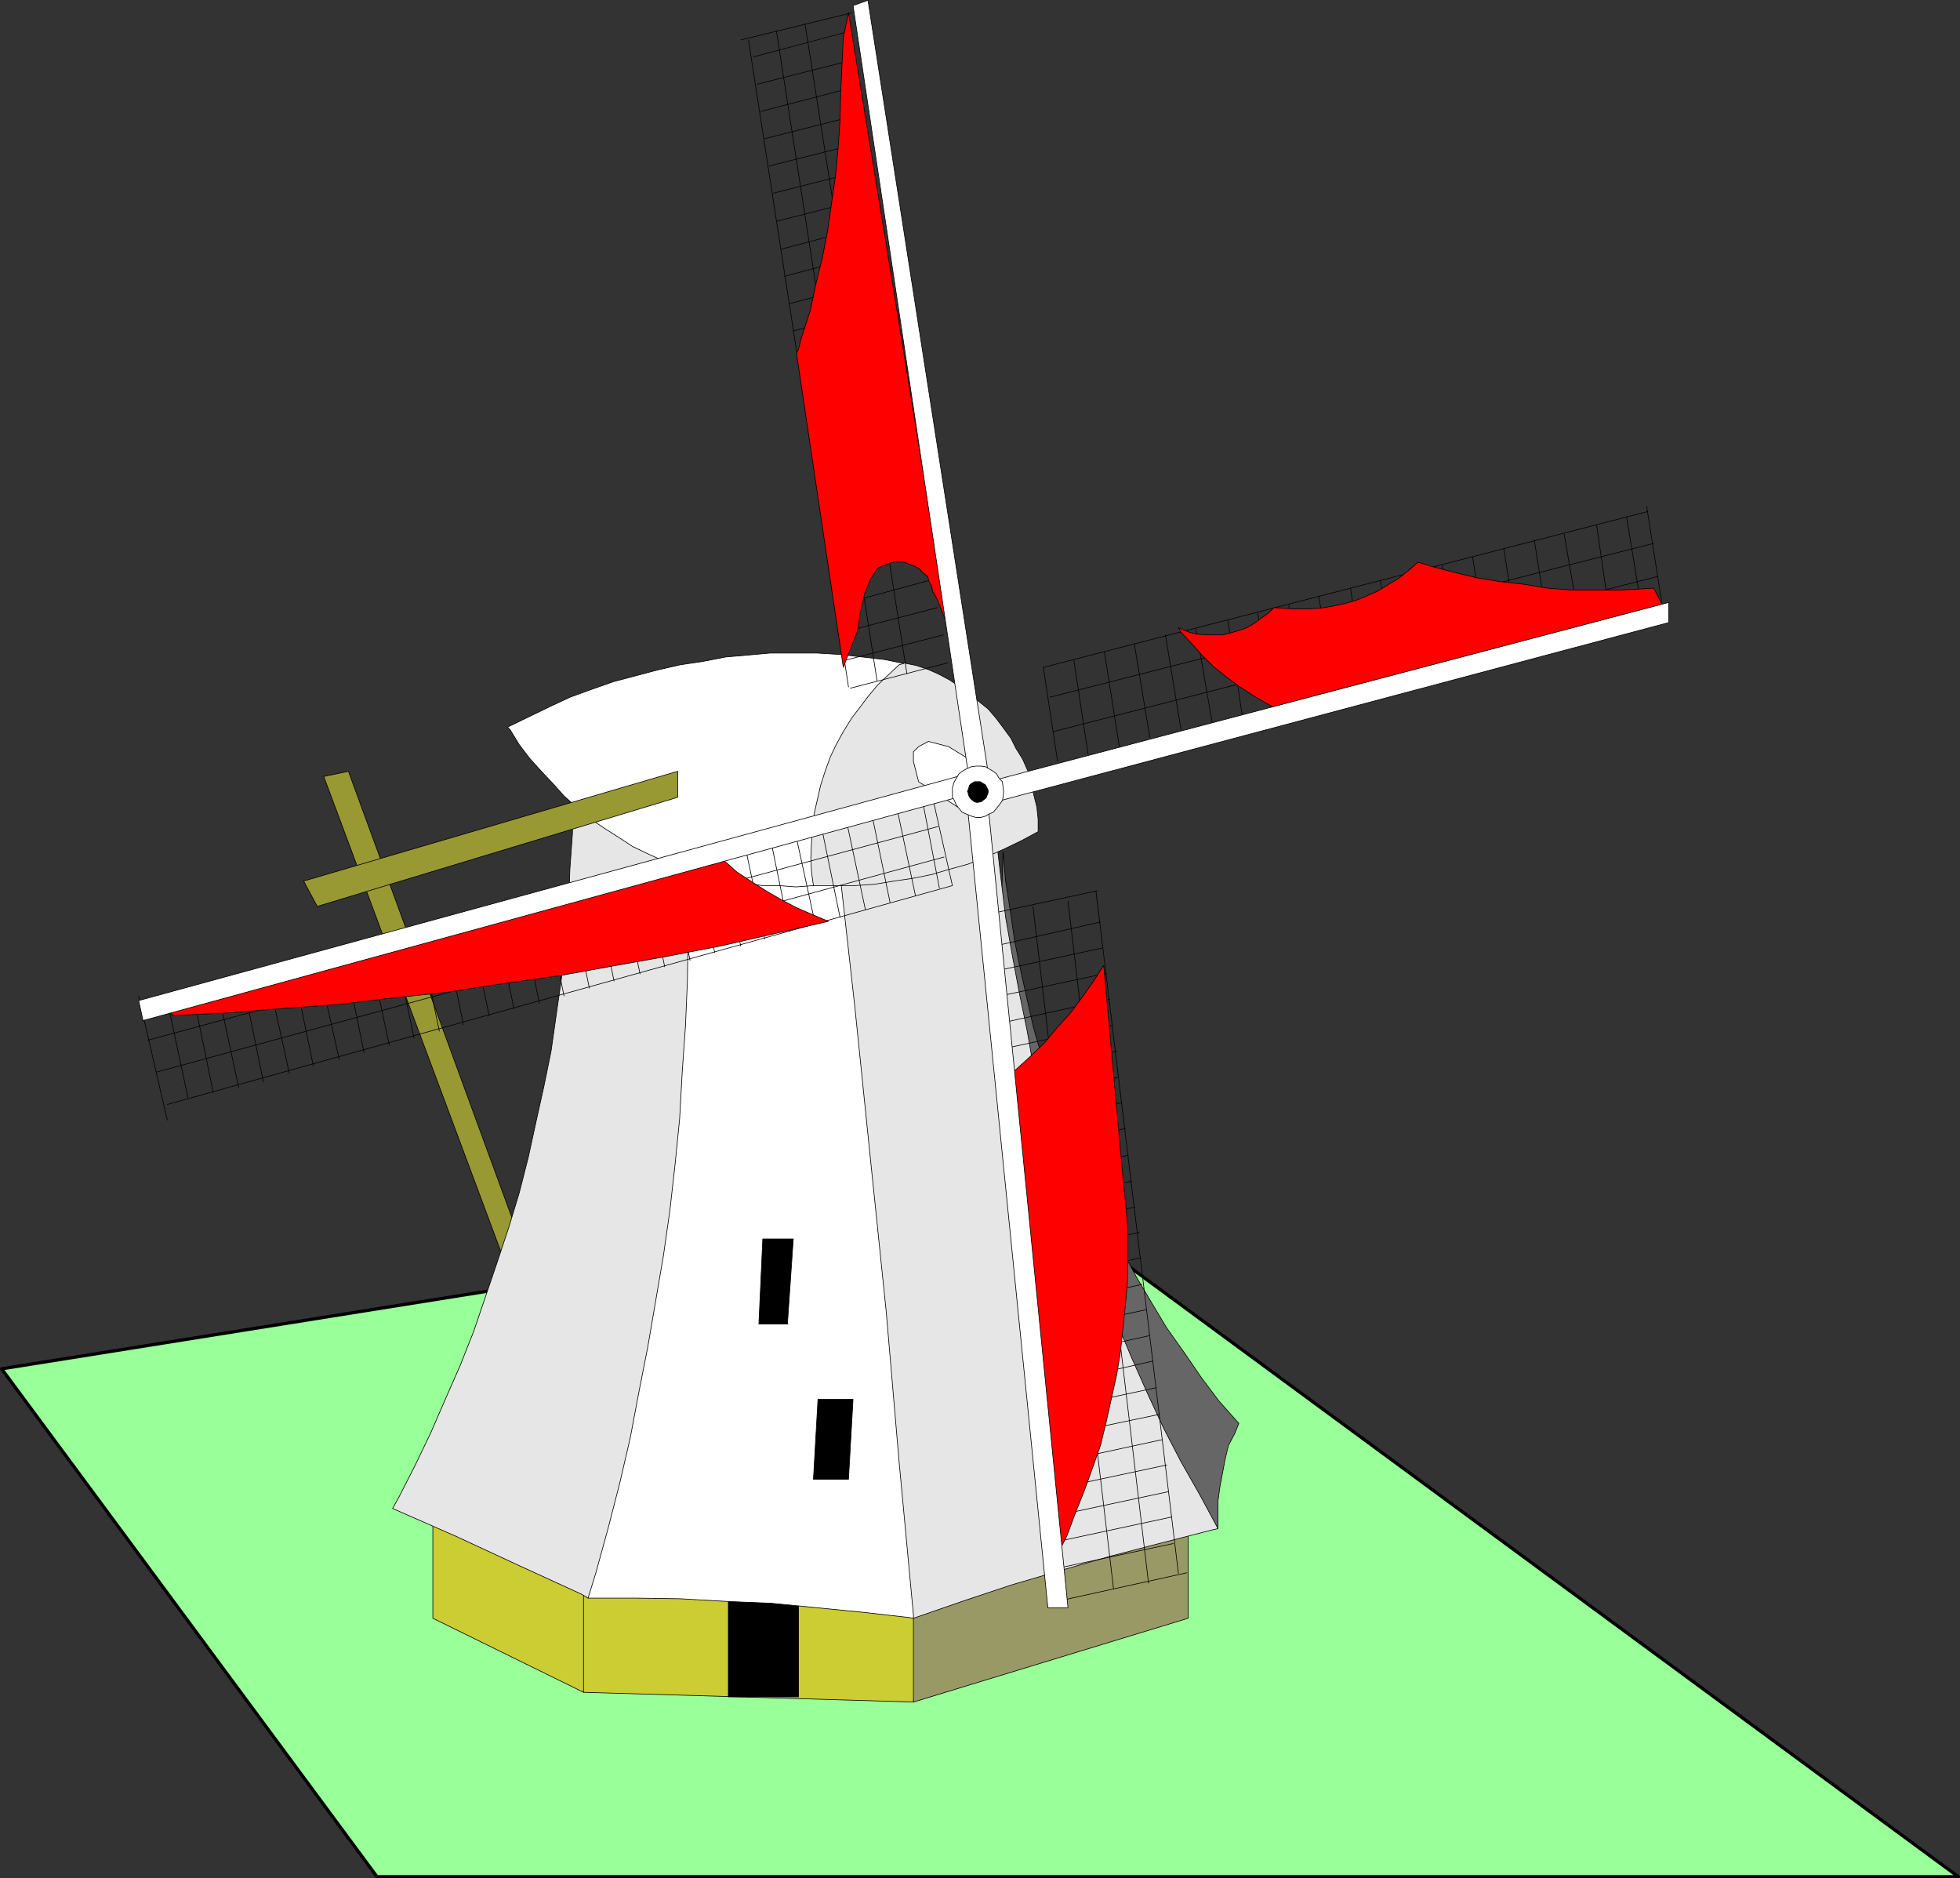 <?xml version="1.0" encoding="UTF-8" standalone="no"?>
<svg
   version="1.0"
   width="129.039mm"
   height="123.644mm"
   id="svg162"
   sodipodi:docname="Windmill 05.wmf"
   xmlns:inkscape="http://www.inkscape.org/namespaces/inkscape"
   xmlns:sodipodi="http://sodipodi.sourceforge.net/DTD/sodipodi-0.dtd"
   xmlns="http://www.w3.org/2000/svg"
   xmlns:svg="http://www.w3.org/2000/svg">
  <rect width="100%" height="100%" fill="#333333" stroke="none"/>
  <sodipodi:namedview
     id="namedview162"
     pagecolor="#ffffff"
     bordercolor="#000000"
     borderopacity="0.25"
     inkscape:showpageshadow="2"
     inkscape:pageopacity="0.0"
     inkscape:pagecheckerboard="0"
     inkscape:deskcolor="#d1d1d1"
     inkscape:document-units="mm" />
  <defs
     id="defs1">
    <pattern
       id="WMFhbasepattern"
       patternUnits="userSpaceOnUse"
       width="6"
       height="6"
       x="0"
       y="0" />
  </defs>
  <path
     style="fill:#99ff99;fill-opacity:1;fill-rule:evenodd;stroke:none"
     d="M 0.404,340.55 259.287,299.183 487.304,466.913 H 93.809 Z"
     id="path1" />
  <path
     style="fill:none;stroke:#000000;stroke-width:0.808px;stroke-linecap:round;stroke-linejoin:round;stroke-miterlimit:4;stroke-dasharray:none;stroke-opacity:1"
     d="M 0.404,340.55 259.287,299.183 487.304,466.913 H 93.809 L 0.404,340.55 v 0"
     id="path2" />
  <path
     style="fill:#999933;fill-opacity:1;fill-rule:evenodd;stroke:none"
     d="M 130.33,310.979 86.698,191.888 80.558,193.18 126.29,315.827 Z"
     id="path3" />
  <path
     style="fill:none;stroke:#000000;stroke-width:0.162px;stroke-linecap:round;stroke-linejoin:round;stroke-miterlimit:4;stroke-dasharray:none;stroke-opacity:1"
     d="m 130.33,310.979 -43.632,-119.092 -6.141,1.293 45.733,122.647 4.04,-4.848 v 0"
     id="path4" />
  <path
     style="fill:#999966;fill-opacity:1;fill-rule:evenodd;stroke:none"
     d="m 227.29,423.446 68.357,-20.845 v -26.016 l -70.781,16.159 z"
     id="path5" />
  <path
     style="fill:none;stroke:#000000;stroke-width:0.162px;stroke-linecap:round;stroke-linejoin:round;stroke-miterlimit:4;stroke-dasharray:none;stroke-opacity:1"
     d="m 227.29,423.446 68.357,-20.845 v -26.016 l -70.781,16.159 2.424,30.702 v 0"
     id="path6" />
  <path
     style="fill:#cccc33;fill-opacity:1;fill-rule:evenodd;stroke:none"
     d="m 107.706,375.292 v 27.309 l 37.491,18.421 82.093,2.424 v -28.278 z"
     id="path7" />
  <path
     style="fill:none;stroke:#000000;stroke-width:0.162px;stroke-linecap:round;stroke-linejoin:round;stroke-miterlimit:4;stroke-dasharray:none;stroke-opacity:1"
     d="m 107.706,375.292 v 27.309 l 37.491,18.421 82.093,2.424 V 395.167 L 107.706,375.292 v 0"
     id="path8" />
  <path
     style="fill:none;stroke:#000000;stroke-width:0.162px;stroke-linecap:round;stroke-linejoin:round;stroke-miterlimit:4;stroke-dasharray:none;stroke-opacity:1"
     d="M 145.197,421.022 V 380.301"
     id="path9" />
  <path
     style="fill:#000000;fill-opacity:1;fill-rule:evenodd;stroke:none"
     d="m 198.687,422.153 v -28.278 h -17.453 v 28.278 h 17.453 z"
     id="path10" />
  <path
     style="fill:none;stroke:#000000;stroke-width:0.162px;stroke-linecap:round;stroke-linejoin:round;stroke-miterlimit:4;stroke-dasharray:none;stroke-opacity:1"
     d="m 198.687,422.153 v -28.278 h -17.453 v 28.278 h 17.453 v 0"
     id="path11" />
  <path
     style="fill:#666666;fill-opacity:1;fill-rule:evenodd;stroke:none"
     d="m 296.94,375.292 -8.726,-4.848 -42.178,-50.901 3.555,-107.619 0.646,7.272 1.131,7.272 1.131,7.756 1.454,7.11 1.616,7.272 1.616,7.11 2.101,7.272 2.101,6.948 2.747,7.272 2.586,7.11 2.586,6.625 3.07,6.948 3.394,6.625 3.394,6.464 3.555,6.625 3.717,6.302 3.878,6.464 4.363,6.14 4.202,6.14 4.363,5.817 5.01,5.656 -0.97,2.424 -1.616,3.07 -0.808,3.393 -0.646,3.393 -0.646,3.393 -0.485,3.555 v 3.393 3.555 l -6.141,-5.009 z"
     id="path12" />
  <path
     style="fill:none;stroke:#000000;stroke-width:0.162px;stroke-linecap:round;stroke-linejoin:round;stroke-miterlimit:4;stroke-dasharray:none;stroke-opacity:1"
     d="m 296.94,375.292 -8.726,-4.848 -42.178,-50.901 3.555,-107.619 0.646,7.272 1.131,7.272 1.131,7.756 1.454,7.11 1.616,7.272 1.616,7.11 2.101,7.272 2.101,6.948 2.747,7.272 2.586,7.11 2.586,6.625 3.07,6.948 3.394,6.625 3.394,6.464 3.555,6.625 3.717,6.302 3.878,6.464 4.363,6.14 4.202,6.14 4.363,5.817 5.01,5.656 -0.97,2.424 -1.616,3.07 -0.808,3.393 -0.646,3.393 -0.646,3.393 -0.485,3.555 v 3.393 3.555 l -6.141,-5.009 v 0"
     id="path13" />
  <path
     style="fill:#e6e6e6;fill-opacity:1;fill-rule:evenodd;stroke:none"
     d="m 222.442,393.875 -13.898,-179.526 39.754,-2.424 0.808,6.948 1.131,9.372 1.616,9.211 1.778,9.534 1.939,9.372 1.616,9.211 2.747,9.211 2.424,9.534 2.586,8.887 3.07,9.211 3.07,8.726 3.232,9.049 3.555,8.726 3.717,8.887 3.878,8.726 4.04,8.726 4.363,8.403 4.686,8.241 4.525,8.403 -1.454,0.323 -12.605,3.232 -12.443,3.232 -12.443,3.555 -12.605,3.717 -12.12,4.04 -12.12,4.201 z"
     id="path14" />
  <path
     style="fill:none;stroke:#000000;stroke-width:0.162px;stroke-linecap:round;stroke-linejoin:round;stroke-miterlimit:4;stroke-dasharray:none;stroke-opacity:1"
     d="m 222.442,393.875 -13.898,-179.526 39.754,-2.424 0.808,6.948 1.131,9.372 1.616,9.211 1.778,9.534 1.939,9.372 1.616,9.211 2.747,9.211 2.424,9.534 2.586,8.887 3.07,9.211 3.07,8.726 3.232,9.049 3.555,8.726 3.717,8.887 3.878,8.726 4.04,8.726 4.363,8.403 4.686,8.241 4.525,8.403 -1.454,0.323 -12.605,3.232 -12.443,3.232 -12.443,3.555 -12.605,3.717 -12.12,4.04 -12.12,4.201 -4.848,-8.726 v 0"
     id="path15" />
  <path
     style="fill:#ffffff;fill-opacity:1;fill-rule:evenodd;stroke:none"
     d="m 145.197,386.442 23.432,-178.557 39.915,5.332 4.202,37.65 3.878,37.812 3.878,37.489 3.232,37.65 3.555,37.974 v 0.808 l -0.97,-0.162 -11.312,-1.293 -11.474,-1.131 -11.474,-1.131 -11.474,-0.485 -11.312,-0.646 -11.312,-0.162 h -11.635 l -1.131,-11.15 z"
     id="path16" />
  <path
     style="fill:none;stroke:#000000;stroke-width:0.162px;stroke-linecap:round;stroke-linejoin:round;stroke-miterlimit:4;stroke-dasharray:none;stroke-opacity:1"
     d="m 145.197,386.442 23.432,-178.557 39.915,5.332 4.202,37.65 3.878,37.812 3.878,37.489 3.232,37.65 3.555,37.974 v 0.808 l -0.97,-0.162 -11.312,-1.293 -11.474,-1.131 -11.474,-1.131 -11.474,-0.485 -11.312,-0.646 -11.312,-0.162 h -11.635 l -1.131,-11.15 v 0"
     id="path17" />
  <path
     style="fill:#e6e6e6;fill-opacity:1;fill-rule:evenodd;stroke:none"
     d="m 171.215,209.501 0.323,11.311 -0.323,11.473 -0.162,11.634 -0.485,11.311 -0.808,11.473 -0.646,11.634 -1.131,11.311 -1.293,11.473 -1.616,11.311 -1.939,11.311 -1.939,11.311 -2.262,11.473 -2.101,11.15 -2.586,11.15 -2.909,11.311 -3.07,11.15 -1.939,6.302 -1.616,-0.97 -15.514,-7.11 -15.675,-7.272 -15.837,-6.948 1.616,-2.909 4.04,-7.918 3.878,-8.079 3.717,-8.564 3.555,-8.079 3.394,-8.564 2.909,-8.564 2.909,-8.564 2.909,-8.726 2.586,-8.564 2.262,-8.887 1.939,-8.887 1.939,-8.726 1.778,-8.726 1.293,-9.049 1.293,-9.049 0.97,-9.049 0.808,-9.211 0.323,-8.887 0.646,-9.049 v -8.887 z"
     id="path18" />
  <path
     style="fill:none;stroke:#000000;stroke-width:0.162px;stroke-linecap:round;stroke-linejoin:round;stroke-miterlimit:4;stroke-dasharray:none;stroke-opacity:1"
     d="m 171.215,209.501 0.323,11.311 -0.323,11.473 -0.162,11.634 -0.485,11.311 -0.808,11.473 -0.646,11.634 -1.131,11.311 -1.293,11.473 -1.616,11.311 -1.939,11.311 -1.939,11.311 -2.262,11.473 -2.101,11.15 -2.586,11.15 -2.909,11.311 -3.07,11.15 -1.939,6.302 -1.616,-0.97 -15.514,-7.11 -15.675,-7.272 -15.837,-6.948 1.616,-2.909 4.04,-7.918 3.878,-8.079 3.717,-8.564 3.555,-8.079 3.394,-8.564 2.909,-8.564 2.909,-8.564 2.909,-8.726 2.586,-8.564 2.262,-8.887 1.939,-8.887 1.939,-8.726 1.778,-8.726 1.293,-9.049 1.293,-9.049 0.97,-9.049 0.808,-9.211 0.323,-8.887 0.646,-9.049 v -8.887 l 28.765,11.15 v 0"
     id="path19" />
  <path
     style="fill:#000000;fill-opacity:1;fill-rule:evenodd;stroke:none"
     d="m 212.261,348.145 h -8.726 l -1.131,19.876 h 8.726 z"
     id="path20" />
  <path
     style="fill:none;stroke:#000000;stroke-width:0.162px;stroke-linecap:round;stroke-linejoin:round;stroke-miterlimit:4;stroke-dasharray:none;stroke-opacity:1"
     d="m 212.261,348.145 h -8.726 l -1.131,19.876 h 8.726 l 1.131,-19.876 v 0"
     id="path21" />
  <path
     style="fill:#000000;fill-opacity:1;fill-rule:evenodd;stroke:none"
     d="m 195.94,329.4 1.454,-21.168 h -7.595 l -0.97,21.168 h 7.272 v 0 z"
     id="path22" />
  <path
     style="fill:none;stroke:#000000;stroke-width:0.162px;stroke-linecap:round;stroke-linejoin:round;stroke-miterlimit:4;stroke-dasharray:none;stroke-opacity:1"
     d="m 195.94,329.4 1.454,-21.168 h -7.595 l -0.97,21.168 h 7.272 v 0"
     id="path23" />
  <path
     style="fill:#ffffff;fill-opacity:1;fill-rule:evenodd;stroke:none"
     d="m 202.404,220.327 -4.363,0.323 -4.202,-0.323 h -4.202 l -4.04,-0.646 -4.202,-0.485 -4.202,-1.131 -4.04,-1.131 -4.04,-1.293 -4.04,-1.454 -3.878,-1.777 -3.717,-1.777 -3.717,-2.424 -3.555,-2.262 -3.555,-2.424 -3.07,-2.585 -3.232,-2.909 -2.747,-3.07 -2.909,-3.07 -2.909,-3.232 -2.586,-3.393 -2.262,-3.717 -0.646,-0.646 5.333,-2.585 5.01,-2.424 5.171,-2.424 5.333,-1.939 5.494,-1.939 5.494,-1.454 5.494,-1.454 5.656,-1.293 5.494,-0.808 5.818,-1.131 5.656,-0.485 5.333,-0.485 h 5.818 5.979 l 5.333,0.323 5.818,0.646 5.656,0.646 4.686,0.97 z"
     id="path24" />
  <path
     style="fill:none;stroke:#000000;stroke-width:0.162px;stroke-linecap:round;stroke-linejoin:round;stroke-miterlimit:4;stroke-dasharray:none;stroke-opacity:1"
     d="m 202.404,220.327 -4.363,0.323 -4.202,-0.323 h -4.202 l -4.04,-0.646 -4.202,-0.485 -4.202,-1.131 -4.04,-1.131 -4.04,-1.293 -4.04,-1.454 -3.878,-1.777 -3.717,-1.777 -3.717,-2.424 -3.555,-2.262 -3.555,-2.424 -3.07,-2.585 -3.232,-2.909 -2.747,-3.07 -2.909,-3.07 -2.909,-3.232 -2.586,-3.393 -2.262,-3.717 -0.646,-0.646 5.333,-2.585 5.01,-2.424 5.171,-2.424 5.333,-1.939 5.494,-1.939 5.494,-1.454 5.494,-1.454 5.656,-1.293 5.494,-0.808 5.818,-1.131 5.656,-0.485 5.333,-0.485 h 5.818 5.979 l 5.333,0.323 5.818,0.646 5.656,0.646 4.686,0.97 -22.462,55.264 v 0"
     id="path25" />
  <path
     style="fill:#e6e6e6;fill-opacity:1;fill-rule:evenodd;stroke:none"
     d="m 224.705,164.902 3.232,0.646 2.909,0.97 2.586,1.131 2.747,1.454 2.424,1.616 2.586,1.777 2.262,1.939 2.424,1.939 1.939,2.262 1.939,2.585 1.778,2.424 1.293,2.585 1.616,2.585 1.293,2.909 0.808,2.747 0.646,3.07 0.808,3.232 0.323,3.07 v 2.747 0.323 l -4.202,2.262 -4.363,2.101 -4.363,1.939 -4.525,1.777 -4.686,1.293 -4.363,1.293 -4.848,0.97 -4.525,0.646 -4.848,0.808 -4.848,0.323 h -4.686 -4.686 -0.97 l -0.485,-3.393 -0.162,-3.555 0.162,-3.717 0.323,-3.555 0.323,-3.555 0.808,-3.555 0.808,-3.555 1.131,-3.555 1.293,-3.555 1.454,-3.07 1.778,-3.232 2.101,-3.393 2.101,-2.747 1.939,-2.585 2.424,-2.909 2.747,-2.585 2.586,-2.424 1.131,-0.323 v 0 z"
     id="path26" />
  <path
     style="fill:none;stroke:#000000;stroke-width:0.162px;stroke-linecap:round;stroke-linejoin:round;stroke-miterlimit:4;stroke-dasharray:none;stroke-opacity:1"
     d="m 224.705,164.902 3.232,0.646 2.909,0.97 2.586,1.131 2.747,1.454 2.424,1.616 2.586,1.777 2.262,1.939 2.424,1.939 1.939,2.262 1.939,2.585 1.778,2.424 1.293,2.585 1.616,2.585 1.293,2.909 0.808,2.747 0.646,3.07 0.808,3.232 0.323,3.07 v 2.747 0.323 l -4.202,2.262 -4.363,2.101 -4.363,1.939 -4.525,1.777 -4.686,1.293 -4.363,1.293 -4.848,0.97 -4.525,0.646 -4.848,0.808 -4.848,0.323 h -4.686 -4.686 -0.97 l -0.485,-3.393 -0.162,-3.555 0.162,-3.717 0.323,-3.555 0.323,-3.555 0.808,-3.555 0.808,-3.555 1.131,-3.555 1.293,-3.555 1.454,-3.07 1.778,-3.232 2.101,-3.393 2.101,-2.747 1.939,-2.585 2.424,-2.909 2.747,-2.585 2.586,-2.424 1.131,-0.323 v 0"
     id="path27" />
  <path
     style="fill:#999933;fill-opacity:1;fill-rule:evenodd;stroke:none"
     d="m 168.629,191.888 -93.081,27.309 3.394,6.302 89.688,-27.147 v -6.464 z"
     id="path28" />
  <path
     style="fill:none;stroke:#000000;stroke-width:0.162px;stroke-linecap:round;stroke-linejoin:round;stroke-miterlimit:4;stroke-dasharray:none;stroke-opacity:1"
     d="m 168.629,191.888 -93.081,27.309 3.394,6.302 89.688,-27.147 v -6.464 0"
     id="path29" />
  <path
     style="fill:#ffffff;fill-opacity:1;fill-rule:evenodd;stroke:none"
     d="m 246.036,191.888 -10.019,-6.14 -5.01,-1.293 -2.424,1.293 -1.293,1.293 v 2.424 l 1.293,5.009 9.696,6.302 7.757,-8.887 z"
     id="path30" />
  <path
     style="fill:none;stroke:#000000;stroke-width:0.162px;stroke-linecap:round;stroke-linejoin:round;stroke-miterlimit:4;stroke-dasharray:none;stroke-opacity:1"
     d="m 246.036,191.888 -10.019,-6.14 -5.01,-1.293 -2.424,1.293 -1.293,1.293 v 2.424 l 1.293,5.009 9.696,6.302 7.757,-8.887 v 0"
     id="path31" />
  <path
     style="fill:none;stroke:#000000;stroke-width:0.162px;stroke-linecap:round;stroke-linejoin:round;stroke-miterlimit:4;stroke-dasharray:none;stroke-opacity:1"
     d="m 232.3,199.482 4.686,20.845 -195.374,54.456"
     id="path32" />
  <path
     style="fill:none;stroke:#000000;stroke-width:0.162px;stroke-linecap:round;stroke-linejoin:round;stroke-miterlimit:4;stroke-dasharray:none;stroke-opacity:1"
     d="M 39.026,266.704 234.885,213.218"
     id="path33" />
  <path
     style="fill:none;stroke:#000000;stroke-width:0.162px;stroke-linecap:round;stroke-linejoin:round;stroke-miterlimit:4;stroke-dasharray:none;stroke-opacity:1"
     d="M 36.764,258.786 233.431,205.623"
     id="path34" />
  <path
     style="fill:none;stroke:#000000;stroke-width:0.162px;stroke-linecap:round;stroke-linejoin:round;stroke-miterlimit:4;stroke-dasharray:none;stroke-opacity:1"
     d="M 41.612,278.661 34.502,247.798"
     id="path35" />
  <path
     style="fill:none;stroke:#000000;stroke-width:0.162px;stroke-linecap:round;stroke-linejoin:round;stroke-miterlimit:4;stroke-dasharray:none;stroke-opacity:1"
     d="M 46.783,273.167 41.612,248.929"
     id="path36" />
  <path
     style="fill:none;stroke:#000000;stroke-width:0.162px;stroke-linecap:round;stroke-linejoin:round;stroke-miterlimit:4;stroke-dasharray:none;stroke-opacity:1"
     d="M 53.086,271.875 48.076,247.636"
     id="path37" />
  <path
     style="fill:none;stroke:#000000;stroke-width:0.162px;stroke-linecap:round;stroke-linejoin:round;stroke-miterlimit:4;stroke-dasharray:none;stroke-opacity:1"
     d="M 59.388,270.582 54.217,246.343"
     id="path38" />
  <path
     style="fill:none;stroke:#000000;stroke-width:0.162px;stroke-linecap:round;stroke-linejoin:round;stroke-miterlimit:4;stroke-dasharray:none;stroke-opacity:1"
     d="M 65.529,269.128 60.519,244.566"
     id="path39" />
  <path
     style="fill:none;stroke:#000000;stroke-width:0.162px;stroke-linecap:round;stroke-linejoin:round;stroke-miterlimit:4;stroke-dasharray:none;stroke-opacity:1"
     d="M 71.993,267.027 66.66,242.788"
     id="path40" />
  <path
     style="fill:none;stroke:#000000;stroke-width:0.162px;stroke-linecap:round;stroke-linejoin:round;stroke-miterlimit:4;stroke-dasharray:none;stroke-opacity:1"
     d="M 77.972,265.249 72.962,241.011"
     id="path41" />
  <path
     style="fill:none;stroke:#000000;stroke-width:0.162px;stroke-linecap:round;stroke-linejoin:round;stroke-miterlimit:4;stroke-dasharray:none;stroke-opacity:1"
     d="M 84.436,263.633 78.942,239.233"
     id="path42" />
  <path
     style="fill:none;stroke:#000000;stroke-width:0.162px;stroke-linecap:round;stroke-linejoin:round;stroke-miterlimit:4;stroke-dasharray:none;stroke-opacity:1"
     d="M 90.577,261.856 85.567,237.294"
     id="path43" />
  <path
     style="fill:none;stroke:#000000;stroke-width:0.162px;stroke-linecap:round;stroke-linejoin:round;stroke-miterlimit:4;stroke-dasharray:none;stroke-opacity:1"
     d="M 96.879,260.079 91.708,235.84"
     id="path44" />
  <path
     style="fill:none;stroke:#000000;stroke-width:0.162px;stroke-linecap:round;stroke-linejoin:round;stroke-miterlimit:4;stroke-dasharray:none;stroke-opacity:1"
     d="M 103.02,258.301 98.01,234.063"
     id="path45" />
  <path
     style="fill:none;stroke:#000000;stroke-width:0.162px;stroke-linecap:round;stroke-linejoin:round;stroke-miterlimit:4;stroke-dasharray:none;stroke-opacity:1"
     d="m 109.322,256.524 -5.171,-24.562"
     id="path46" />
  <path
     style="fill:none;stroke:#000000;stroke-width:0.162px;stroke-linecap:round;stroke-linejoin:round;stroke-miterlimit:4;stroke-dasharray:none;stroke-opacity:1"
     d="m 115.301,254.908 -5.01,-24.562"
     id="path47" />
  <path
     style="fill:none;stroke:#000000;stroke-width:0.162px;stroke-linecap:round;stroke-linejoin:round;stroke-miterlimit:4;stroke-dasharray:none;stroke-opacity:1"
     d="m 121.765,252.807 -5.171,-24.077"
     id="path48" />
  <path
     style="fill:none;stroke:#000000;stroke-width:0.162px;stroke-linecap:round;stroke-linejoin:round;stroke-miterlimit:4;stroke-dasharray:none;stroke-opacity:1"
     d="m 127.906,251.03 -5.01,-24.238"
     id="path49" />
  <path
     style="fill:none;stroke:#000000;stroke-width:0.162px;stroke-linecap:round;stroke-linejoin:round;stroke-miterlimit:4;stroke-dasharray:none;stroke-opacity:1"
     d="m 134.209,249.575 -5.01,-24.562"
     id="path50" />
  <path
     style="fill:none;stroke:#000000;stroke-width:0.162px;stroke-linecap:round;stroke-linejoin:round;stroke-miterlimit:4;stroke-dasharray:none;stroke-opacity:1"
     d="m 140.349,247.798 -5.01,-24.562"
     id="path51" />
  <path
     style="fill:none;stroke:#000000;stroke-width:0.162px;stroke-linecap:round;stroke-linejoin:round;stroke-miterlimit:4;stroke-dasharray:none;stroke-opacity:1"
     d="m 146.652,245.859 -5.01,-24.4"
     id="path52" />
  <path
     style="fill:none;stroke:#000000;stroke-width:0.162px;stroke-linecap:round;stroke-linejoin:round;stroke-miterlimit:4;stroke-dasharray:none;stroke-opacity:1"
     d="m 152.793,244.081 -5.01,-24.4"
     id="path53" />
  <path
     style="fill:none;stroke:#000000;stroke-width:0.162px;stroke-linecap:round;stroke-linejoin:round;stroke-miterlimit:4;stroke-dasharray:none;stroke-opacity:1"
     d="m 159.257,242.304 -5.01,-24.4"
     id="path54" />
  <path
     style="fill:none;stroke:#000000;stroke-width:0.162px;stroke-linecap:round;stroke-linejoin:round;stroke-miterlimit:4;stroke-dasharray:none;stroke-opacity:1"
     d="m 165.397,240.526 -5.01,-24.238"
     id="path55" />
  <path
     style="fill:none;stroke:#000000;stroke-width:0.162px;stroke-linecap:round;stroke-linejoin:round;stroke-miterlimit:4;stroke-dasharray:none;stroke-opacity:1"
     d="m 171.7,238.91 -5.01,-24.4"
     id="path56" />
  <path
     style="fill:none;stroke:#000000;stroke-width:0.162px;stroke-linecap:round;stroke-linejoin:round;stroke-miterlimit:4;stroke-dasharray:none;stroke-opacity:1"
     d="M 177.841,236.971 172.831,212.571"
     id="path57" />
  <path
     style="fill:none;stroke:#000000;stroke-width:0.162px;stroke-linecap:round;stroke-linejoin:round;stroke-miterlimit:4;stroke-dasharray:none;stroke-opacity:1"
     d="M 184.305,235.355 179.295,210.794"
     id="path58" />
  <path
     style="fill:none;stroke:#000000;stroke-width:0.162px;stroke-linecap:round;stroke-linejoin:round;stroke-miterlimit:4;stroke-dasharray:none;stroke-opacity:1"
     d="m 190.284,233.578 -5.171,-24.4"
     id="path59" />
  <path
     style="fill:none;stroke:#000000;stroke-width:0.162px;stroke-linecap:round;stroke-linejoin:round;stroke-miterlimit:4;stroke-dasharray:none;stroke-opacity:1"
     d="m 196.425,231.639 -5.01,-24.4"
     id="path60" />
  <path
     style="fill:none;stroke:#000000;stroke-width:0.162px;stroke-linecap:round;stroke-linejoin:round;stroke-miterlimit:4;stroke-dasharray:none;stroke-opacity:1"
     d="m 202.889,230.023 -5.333,-24.4"
     id="path61" />
  <path
     style="fill:none;stroke:#000000;stroke-width:0.162px;stroke-linecap:round;stroke-linejoin:round;stroke-miterlimit:4;stroke-dasharray:none;stroke-opacity:1"
     d="m 209.029,228.245 -5.01,-24.4"
     id="path62" />
  <path
     style="fill:none;stroke:#000000;stroke-width:0.162px;stroke-linecap:round;stroke-linejoin:round;stroke-miterlimit:4;stroke-dasharray:none;stroke-opacity:1"
     d="m 215.332,226.306 -5.171,-24.238"
     id="path63" />
  <path
     style="fill:none;stroke:#000000;stroke-width:0.162px;stroke-linecap:round;stroke-linejoin:round;stroke-miterlimit:4;stroke-dasharray:none;stroke-opacity:1"
     d="m 221.473,224.529 -5.01,-24.238"
     id="path64" />
  <path
     style="fill:none;stroke:#000000;stroke-width:0.162px;stroke-linecap:round;stroke-linejoin:round;stroke-miterlimit:4;stroke-dasharray:none;stroke-opacity:1"
     d="m 227.775,222.751 -5.171,-24.4"
     id="path65" />
  <path
     style="fill:none;stroke:#000000;stroke-width:0.162px;stroke-linecap:round;stroke-linejoin:round;stroke-miterlimit:4;stroke-dasharray:none;stroke-opacity:1"
     d="m 233.754,220.974 -4.686,-24.238"
     id="path66" />
  <path
     style="fill:#ff0000;fill-opacity:1;fill-rule:evenodd;stroke:none"
     d="M 40.642,250.222 177.517,211.925 l 2.747,2.262 3.07,2.747 3.717,2.424 3.555,2.262 3.878,2.262 3.717,1.939 3.717,1.616 4.202,1.777 -13.413,3.07 -13.413,3.07 -13.413,2.585 -13.574,2.424 -13.413,2.424 -13.898,1.939 -13.574,2.101 -13.736,1.454 -13.413,1.616 -13.736,0.97 -13.736,1.131 -13.736,0.646 z"
     id="path67" />
  <path
     style="fill:none;stroke:#000000;stroke-width:0.162px;stroke-linecap:round;stroke-linejoin:round;stroke-miterlimit:4;stroke-dasharray:none;stroke-opacity:1"
     d="M 40.642,250.222 177.517,211.925 l 2.747,2.262 3.07,2.747 3.717,2.424 3.555,2.262 3.878,2.262 3.717,1.939 3.717,1.616 4.202,1.777 -13.413,3.07 -13.413,3.07 -13.413,2.585 -13.574,2.424 -13.413,2.424 -13.898,1.939 -13.574,2.101 -13.736,1.454 -13.413,1.616 -13.736,0.97 -13.736,1.131 -13.736,0.646 -2.424,-2.424 v 0"
     id="path68" />
  <path
     style="fill:none;stroke:#000000;stroke-width:0.162px;stroke-linecap:round;stroke-linejoin:round;stroke-miterlimit:4;stroke-dasharray:none;stroke-opacity:1"
     d="m 244.42,227.761 28.603,-6.14"
     id="path69" />
  <path
     style="fill:none;stroke:#000000;stroke-width:0.162px;stroke-linecap:round;stroke-linejoin:round;stroke-miterlimit:4;stroke-dasharray:none;stroke-opacity:1"
     d="m 295.324,391.289 -32.32,7.11"
     id="path70" />
  <path
     style="fill:none;stroke:#000000;stroke-width:0.162px;stroke-linecap:round;stroke-linejoin:round;stroke-miterlimit:4;stroke-dasharray:none;stroke-opacity:1"
     d="M 293.223,391.451 272.7,221.62"
     id="path71" />
  <path
     style="fill:none;stroke:#000000;stroke-width:0.162px;stroke-linecap:round;stroke-linejoin:round;stroke-miterlimit:4;stroke-dasharray:none;stroke-opacity:1"
     d="M 285.789,393.875 265.751,224.206"
     id="path72" />
  <path
     style="fill:none;stroke:#000000;stroke-width:0.162px;stroke-linecap:round;stroke-linejoin:round;stroke-miterlimit:4;stroke-dasharray:none;stroke-opacity:1"
     d="M 277.063,395.167 257.025,225.498"
     id="path73" />
  <path
     style="fill:none;stroke:#000000;stroke-width:0.162px;stroke-linecap:round;stroke-linejoin:round;stroke-miterlimit:4;stroke-dasharray:none;stroke-opacity:1"
     d="m 263.165,390.158 28.765,-6.14"
     id="path74" />
  <path
     style="fill:none;stroke:#000000;stroke-width:0.162px;stroke-linecap:round;stroke-linejoin:round;stroke-miterlimit:4;stroke-dasharray:none;stroke-opacity:1"
     d="m 263.004,383.533 28.603,-6.14"
     id="path75" />
  <path
     style="fill:none;stroke:#000000;stroke-width:0.162px;stroke-linecap:round;stroke-linejoin:round;stroke-miterlimit:4;stroke-dasharray:none;stroke-opacity:1"
     d="m 262.034,377.231 28.765,-6.14"
     id="path76" />
  <path
     style="fill:none;stroke:#000000;stroke-width:0.162px;stroke-linecap:round;stroke-linejoin:round;stroke-miterlimit:4;stroke-dasharray:none;stroke-opacity:1"
     d="m 261.549,370.606 28.765,-6.14"
     id="path77" />
  <path
     style="fill:none;stroke:#000000;stroke-width:0.162px;stroke-linecap:round;stroke-linejoin:round;stroke-miterlimit:4;stroke-dasharray:none;stroke-opacity:1"
     d="m 260.903,364.304 28.28,-6.14"
     id="path78" />
  <path
     style="fill:none;stroke:#000000;stroke-width:0.162px;stroke-linecap:round;stroke-linejoin:round;stroke-miterlimit:4;stroke-dasharray:none;stroke-opacity:1"
     d="m 259.933,357.84 28.603,-5.979"
     id="path79" />
  <path
     style="fill:none;stroke:#000000;stroke-width:0.162px;stroke-linecap:round;stroke-linejoin:round;stroke-miterlimit:4;stroke-dasharray:none;stroke-opacity:1"
     d="m 258.964,351.377 28.765,-6.14"
     id="path80" />
  <path
     style="fill:none;stroke:#000000;stroke-width:0.162px;stroke-linecap:round;stroke-linejoin:round;stroke-miterlimit:4;stroke-dasharray:none;stroke-opacity:1"
     d="m 258.317,345.075 28.603,-6.464"
     id="path81" />
  <path
     style="fill:none;stroke:#000000;stroke-width:0.162px;stroke-linecap:round;stroke-linejoin:round;stroke-miterlimit:4;stroke-dasharray:none;stroke-opacity:1"
     d="m 257.186,338.611 28.765,-6.302"
     id="path82" />
  <path
     style="fill:none;stroke:#000000;stroke-width:0.162px;stroke-linecap:round;stroke-linejoin:round;stroke-miterlimit:4;stroke-dasharray:none;stroke-opacity:1"
     d="m 256.54,331.986 28.603,-6.14"
     id="path83" />
  <path
     style="fill:none;stroke:#000000;stroke-width:0.162px;stroke-linecap:round;stroke-linejoin:round;stroke-miterlimit:4;stroke-dasharray:none;stroke-opacity:1"
     d="m 255.732,325.684 28.442,-6.14"
     id="path84" />
  <path
     style="fill:none;stroke:#000000;stroke-width:0.162px;stroke-linecap:round;stroke-linejoin:round;stroke-miterlimit:4;stroke-dasharray:none;stroke-opacity:1"
     d="m 255.247,319.22 28.603,-6.302"
     id="path85" />
  <path
     style="fill:none;stroke:#000000;stroke-width:0.162px;stroke-linecap:round;stroke-linejoin:round;stroke-miterlimit:4;stroke-dasharray:none;stroke-opacity:1"
     d="m 254.762,312.595 28.765,-5.979"
     id="path86" />
  <path
     style="fill:none;stroke:#000000;stroke-width:0.162px;stroke-linecap:round;stroke-linejoin:round;stroke-miterlimit:4;stroke-dasharray:none;stroke-opacity:1"
     d="m 253.954,306.455 28.442,-6.14"
     id="path87" />
  <path
     style="fill:none;stroke:#000000;stroke-width:0.162px;stroke-linecap:round;stroke-linejoin:round;stroke-miterlimit:4;stroke-dasharray:none;stroke-opacity:1"
     d="m 252.823,299.83 28.765,-5.979"
     id="path88" />
  <path
     style="fill:none;stroke:#000000;stroke-width:0.162px;stroke-linecap:round;stroke-linejoin:round;stroke-miterlimit:4;stroke-dasharray:none;stroke-opacity:1"
     d="m 252.177,293.528 28.603,-6.14"
     id="path89" />
  <path
     style="fill:none;stroke:#000000;stroke-width:0.162px;stroke-linecap:round;stroke-linejoin:round;stroke-miterlimit:4;stroke-dasharray:none;stroke-opacity:1"
     d="m 251.53,287.064 28.442,-6.302"
     id="path90" />
  <path
     style="fill:none;stroke:#000000;stroke-width:0.162px;stroke-linecap:round;stroke-linejoin:round;stroke-miterlimit:4;stroke-dasharray:none;stroke-opacity:1"
     d="m 250.399,280.439 28.765,-6.14"
     id="path91" />
  <path
     style="fill:none;stroke:#000000;stroke-width:0.162px;stroke-linecap:round;stroke-linejoin:round;stroke-miterlimit:4;stroke-dasharray:none;stroke-opacity:1"
     d="m 249.591,274.137 28.603,-6.14"
     id="path92" />
  <path
     style="fill:none;stroke:#000000;stroke-width:0.162px;stroke-linecap:round;stroke-linejoin:round;stroke-miterlimit:4;stroke-dasharray:none;stroke-opacity:1"
     d="m 249.106,267.673 28.765,-6.14"
     id="path93" />
  <path
     style="fill:none;stroke:#000000;stroke-width:0.162px;stroke-linecap:round;stroke-linejoin:round;stroke-miterlimit:4;stroke-dasharray:none;stroke-opacity:1"
     d="m 248.298,261.21 28.603,-6.14"
     id="path94" />
  <path
     style="fill:none;stroke:#000000;stroke-width:0.162px;stroke-linecap:round;stroke-linejoin:round;stroke-miterlimit:4;stroke-dasharray:none;stroke-opacity:1"
     d="m 247.329,254.908 28.765,-6.302"
     id="path95" />
  <path
     style="fill:none;stroke:#000000;stroke-width:0.162px;stroke-linecap:round;stroke-linejoin:round;stroke-miterlimit:4;stroke-dasharray:none;stroke-opacity:1"
     d="m 246.521,248.282 28.765,-6.14"
     id="path96" />
  <path
     style="fill:none;stroke:#000000;stroke-width:0.162px;stroke-linecap:round;stroke-linejoin:round;stroke-miterlimit:4;stroke-dasharray:none;stroke-opacity:1"
     d="m 245.874,241.98 28.442,-6.14"
     id="path97" />
  <path
     style="fill:none;stroke:#000000;stroke-width:0.162px;stroke-linecap:round;stroke-linejoin:round;stroke-miterlimit:4;stroke-dasharray:none;stroke-opacity:1"
     d="m 245.389,235.84 28.442,-6.464"
     id="path98" />
  <path
     style="fill:#ff0000;fill-opacity:1;fill-rule:evenodd;stroke:none"
     d="m 249.591,268.804 3.232,-2.747 3.555,-3.232 3.555,-3.393 3.07,-3.717 3.232,-3.555 2.909,-3.878 2.747,-3.878 2.747,-4.201 4.848,53.486 0.646,5.979 0.485,5.817 v 6.14 6.14 l -0.485,5.979 -0.646,6.14 -0.646,6.14 -0.97,5.979 -1.293,5.817 -1.293,5.817 -1.454,5.979 -1.939,5.494 -2.101,5.817 -2.262,5.656 -2.101,5.656 -2.747,5.332 -0.485,1.293 z"
     id="path99" />
  <path
     style="fill:none;stroke:#000000;stroke-width:0.162px;stroke-linecap:round;stroke-linejoin:round;stroke-miterlimit:4;stroke-dasharray:none;stroke-opacity:1"
     d="m 249.591,268.804 3.232,-2.747 3.555,-3.232 3.555,-3.393 3.07,-3.717 3.232,-3.555 2.909,-3.878 2.747,-3.878 2.747,-4.201 4.848,53.486 0.646,5.979 0.485,5.817 v 6.14 6.14 l -0.485,5.979 -0.646,6.14 -0.646,6.14 -0.97,5.979 -1.293,5.817 -1.293,5.817 -1.454,5.979 -1.939,5.494 -2.101,5.817 -2.262,5.656 -2.101,5.656 -2.747,5.332 -0.485,1.293 -12.605,-120.061 v 0"
     id="path100" />
  <path
     style="fill:none;stroke:#000000;stroke-width:0.162px;stroke-linecap:round;stroke-linejoin:round;stroke-miterlimit:4;stroke-dasharray:none;stroke-opacity:1"
     d="m 263.165,189.464 -3.555,-23.43"
     id="path101" />
  <path
     style="fill:none;stroke:#000000;stroke-width:0.162px;stroke-linecap:round;stroke-linejoin:round;stroke-miterlimit:4;stroke-dasharray:none;stroke-opacity:1"
     d="m 413.615,150.682 -3.878,-24.723"
     id="path102" />
  <path
     style="fill:none;stroke:#000000;stroke-width:0.162px;stroke-linecap:round;stroke-linejoin:round;stroke-miterlimit:4;stroke-dasharray:none;stroke-opacity:1"
     d="M 410.06,127.252 259.61,166.033"
     id="path103" />
  <path
     style="fill:none;stroke:#000000;stroke-width:0.162px;stroke-linecap:round;stroke-linejoin:round;stroke-miterlimit:4;stroke-dasharray:none;stroke-opacity:1"
     d="M 261.226,173.466 411.514,135.17"
     id="path104" />
  <path
     style="fill:none;stroke:#000000;stroke-width:0.162px;stroke-linecap:round;stroke-linejoin:round;stroke-miterlimit:4;stroke-dasharray:none;stroke-opacity:1"
     d="M 262.034,182.031 412.484,143.411"
     id="path105" />
  <path
     style="fill:none;stroke:#000000;stroke-width:0.162px;stroke-linecap:round;stroke-linejoin:round;stroke-miterlimit:4;stroke-dasharray:none;stroke-opacity:1"
     d="m 270.76,187.686 -3.555,-23.43"
     id="path106" />
  <path
     style="fill:none;stroke:#000000;stroke-width:0.162px;stroke-linecap:round;stroke-linejoin:round;stroke-miterlimit:4;stroke-dasharray:none;stroke-opacity:1"
     d="M 278.517,185.747 274.8,162.155"
     id="path107" />
  <path
     style="fill:none;stroke:#000000;stroke-width:0.162px;stroke-linecap:round;stroke-linejoin:round;stroke-miterlimit:4;stroke-dasharray:none;stroke-opacity:1"
     d="m 286.112,183.485 -3.878,-23.43"
     id="path108" />
  <path
     style="fill:none;stroke:#000000;stroke-width:0.162px;stroke-linecap:round;stroke-linejoin:round;stroke-miterlimit:4;stroke-dasharray:none;stroke-opacity:1"
     d="m 293.869,181.546 -3.878,-23.592"
     id="path109" />
  <path
     style="fill:none;stroke:#000000;stroke-width:0.162px;stroke-linecap:round;stroke-linejoin:round;stroke-miterlimit:4;stroke-dasharray:none;stroke-opacity:1"
     d="m 301.626,179.768 -4.04,-23.269"
     id="path110" />
  <path
     style="fill:none;stroke:#000000;stroke-width:0.162px;stroke-linecap:round;stroke-linejoin:round;stroke-miterlimit:4;stroke-dasharray:none;stroke-opacity:1"
     d="m 309.06,177.668 -3.555,-23.43"
     id="path111" />
  <path
     style="fill:none;stroke:#000000;stroke-width:0.162px;stroke-linecap:round;stroke-linejoin:round;stroke-miterlimit:4;stroke-dasharray:none;stroke-opacity:1"
     d="m 316.978,175.89 -4.04,-23.43"
     id="path112" />
  <path
     style="fill:none;stroke:#000000;stroke-width:0.162px;stroke-linecap:round;stroke-linejoin:round;stroke-miterlimit:4;stroke-dasharray:none;stroke-opacity:1"
     d="m 324.412,173.951 -3.717,-23.43"
     id="path113" />
  <path
     style="fill:none;stroke:#000000;stroke-width:0.162px;stroke-linecap:round;stroke-linejoin:round;stroke-miterlimit:4;stroke-dasharray:none;stroke-opacity:1"
     d="m 332.007,171.689 -3.878,-23.43"
     id="path114" />
  <path
     style="fill:none;stroke:#000000;stroke-width:0.162px;stroke-linecap:round;stroke-linejoin:round;stroke-miterlimit:4;stroke-dasharray:none;stroke-opacity:1"
     d="m 339.44,169.75 -3.394,-23.43"
     id="path115" />
  <path
     style="fill:none;stroke:#000000;stroke-width:0.162px;stroke-linecap:round;stroke-linejoin:round;stroke-miterlimit:4;stroke-dasharray:none;stroke-opacity:1"
     d="m 347.359,167.972 -3.878,-23.43"
     id="path116" />
  <path
     style="fill:none;stroke:#000000;stroke-width:0.162px;stroke-linecap:round;stroke-linejoin:round;stroke-miterlimit:4;stroke-dasharray:none;stroke-opacity:1"
     d="m 355.116,166.033 -3.878,-23.43"
     id="path117" />
  <path
     style="fill:none;stroke:#000000;stroke-width:0.162px;stroke-linecap:round;stroke-linejoin:round;stroke-miterlimit:4;stroke-dasharray:none;stroke-opacity:1"
     d="m 362.711,164.256 -3.878,-23.592"
     id="path118" />
  <path
     style="fill:none;stroke:#000000;stroke-width:0.162px;stroke-linecap:round;stroke-linejoin:round;stroke-miterlimit:4;stroke-dasharray:none;stroke-opacity:1"
     d="m 370.144,161.994 -3.717,-23.43"
     id="path119" />
  <path
     style="fill:none;stroke:#000000;stroke-width:0.162px;stroke-linecap:round;stroke-linejoin:round;stroke-miterlimit:4;stroke-dasharray:none;stroke-opacity:1"
     d="m 377.901,160.055 -3.717,-23.592"
     id="path120" />
  <path
     style="fill:none;stroke:#000000;stroke-width:0.162px;stroke-linecap:round;stroke-linejoin:round;stroke-miterlimit:4;stroke-dasharray:none;stroke-opacity:1"
     d="m 385.496,157.954 -3.717,-23.592"
     id="path121" />
  <path
     style="fill:none;stroke:#000000;stroke-width:0.162px;stroke-linecap:round;stroke-linejoin:round;stroke-miterlimit:4;stroke-dasharray:none;stroke-opacity:1"
     d="m 393.253,156.338 -4.04,-23.43"
     id="path122" />
  <path
     style="fill:none;stroke:#000000;stroke-width:0.162px;stroke-linecap:round;stroke-linejoin:round;stroke-miterlimit:4;stroke-dasharray:none;stroke-opacity:1"
     d="m 400.687,154.237 -3.394,-23.592"
     id="path123" />
  <path
     style="fill:none;stroke:#000000;stroke-width:0.162px;stroke-linecap:round;stroke-linejoin:round;stroke-miterlimit:4;stroke-dasharray:none;stroke-opacity:1"
     d="m 408.605,152.137 -3.878,-23.592"
     id="path124" />
  <path
     style="fill:#ff0000;fill-opacity:1;fill-rule:evenodd;stroke:none"
     d="m 321.826,175.89 -3.555,0.808 -3.555,-1.939 -3.232,-1.939 -3.232,-2.101 -3.232,-2.424 -3.07,-2.424 -2.747,-2.747 -2.747,-3.07 -2.586,-2.747 -0.646,-1.131 0.808,0.323 1.939,0.808 2.101,0.485 2.101,0.162 h 2.101 1.939 l 1.939,-0.485 2.262,-0.646 1.778,-0.646 1.939,-1.131 1.778,-1.293 1.778,-1.293 1.293,-1.293 2.424,0.162 3.07,0.162 h 2.747 l 3.232,-0.162 2.909,-0.485 3.07,-0.646 2.909,-0.808 2.747,-1.131 2.909,-1.293 2.586,-1.616 2.424,-1.454 2.424,-1.939 2.424,-2.101 3.07,0.97 5.494,1.454 5.979,1.454 5.979,0.97 5.818,0.646 5.818,0.97 6.302,0.485 h 5.979 5.818 l 8.403,-0.485 2.424,4.848 z"
     id="path125" />
  <path
     style="fill:none;stroke:#000000;stroke-width:0.162px;stroke-linecap:round;stroke-linejoin:round;stroke-miterlimit:4;stroke-dasharray:none;stroke-opacity:1"
     d="m 321.826,175.89 -3.555,0.808 -3.555,-1.939 -3.232,-1.939 -3.232,-2.101 -3.232,-2.424 -3.07,-2.424 -2.747,-2.747 -2.747,-3.07 -2.586,-2.747 -0.646,-1.131 0.808,0.323 1.939,0.808 2.101,0.485 2.101,0.162 h 2.101 1.939 l 1.939,-0.485 2.262,-0.646 1.778,-0.646 1.939,-1.131 1.778,-1.293 1.778,-1.293 1.293,-1.293 2.424,0.162 3.07,0.162 h 2.747 l 3.232,-0.162 2.909,-0.485 3.07,-0.646 2.909,-0.808 2.747,-1.131 2.909,-1.293 2.586,-1.616 2.424,-1.454 2.424,-1.939 2.424,-2.101 3.07,0.97 5.494,1.454 5.979,1.454 5.979,0.97 5.818,0.646 5.818,0.97 6.302,0.485 h 5.979 5.818 l 8.403,-0.485 2.424,4.848 -92.112,24.723 v 0"
     id="path126" />
  <path
     style="fill:none;stroke:#000000;stroke-width:0.162px;stroke-linecap:round;stroke-linejoin:round;stroke-miterlimit:4;stroke-dasharray:none;stroke-opacity:1"
     d="m 235.855,164.902 -24.24,6.302"
     id="path127" />
  <path
     style="fill:none;stroke:#000000;stroke-width:0.162px;stroke-linecap:round;stroke-linejoin:round;stroke-miterlimit:4;stroke-dasharray:none;stroke-opacity:1"
     d="M 211.13,170.881 186.244,9.938"
     id="path128" />
  <path
     style="fill:none;stroke:#000000;stroke-width:0.162px;stroke-linecap:round;stroke-linejoin:round;stroke-miterlimit:4;stroke-dasharray:none;stroke-opacity:1"
     d="M 193.193,7.676 218.241,169.427"
     id="path129" />
  <path
     style="fill:none;stroke:#000000;stroke-width:0.162px;stroke-linecap:round;stroke-linejoin:round;stroke-miterlimit:4;stroke-dasharray:none;stroke-opacity:1"
     d="M 200.303,5.898 225.674,167.649"
     id="path130" />
  <path
     style="fill:none;stroke:#000000;stroke-width:0.162px;stroke-linecap:round;stroke-linejoin:round;stroke-miterlimit:4;stroke-dasharray:none;stroke-opacity:1"
     d="M 212.1,3.151 184.305,9.938"
     id="path131" />
  <path
     style="fill:none;stroke:#000000;stroke-width:0.162px;stroke-linecap:round;stroke-linejoin:round;stroke-miterlimit:4;stroke-dasharray:none;stroke-opacity:1"
     d="m 234.724,157.954 -24.402,6.302"
     id="path132" />
  <path
     style="fill:none;stroke:#000000;stroke-width:0.162px;stroke-linecap:round;stroke-linejoin:round;stroke-miterlimit:4;stroke-dasharray:none;stroke-opacity:1"
     d="m 233.269,151.167 -24.24,6.302"
     id="path133" />
  <path
     style="fill:none;stroke:#000000;stroke-width:0.162px;stroke-linecap:round;stroke-linejoin:round;stroke-miterlimit:4;stroke-dasharray:none;stroke-opacity:1"
     d="m 232.461,144.057 -24.402,6.625"
     id="path134" />
  <path
     style="fill:none;stroke:#000000;stroke-width:0.162px;stroke-linecap:round;stroke-linejoin:round;stroke-miterlimit:4;stroke-dasharray:none;stroke-opacity:1"
     d="m 231.169,137.27 -24.24,6.625"
     id="path135" />
  <path
     style="fill:none;stroke:#000000;stroke-width:0.162px;stroke-linecap:round;stroke-linejoin:round;stroke-miterlimit:4;stroke-dasharray:none;stroke-opacity:1"
     d="m 230.199,130.484 -24.24,6.625"
     id="path136" />
  <path
     style="fill:none;stroke:#000000;stroke-width:0.162px;stroke-linecap:round;stroke-linejoin:round;stroke-miterlimit:4;stroke-dasharray:none;stroke-opacity:1"
     d="m 229.391,123.697 -24.078,6.464"
     id="path137" />
  <path
     style="fill:none;stroke:#000000;stroke-width:0.162px;stroke-linecap:round;stroke-linejoin:round;stroke-miterlimit:4;stroke-dasharray:none;stroke-opacity:1"
     d="m 228.26,116.91 -24.24,6.464"
     id="path138" />
  <path
     style="fill:none;stroke:#000000;stroke-width:0.162px;stroke-linecap:round;stroke-linejoin:round;stroke-miterlimit:4;stroke-dasharray:none;stroke-opacity:1"
     d="m 226.967,110.123 -24.402,6.464"
     id="path139" />
  <path
     style="fill:none;stroke:#000000;stroke-width:0.162px;stroke-linecap:round;stroke-linejoin:round;stroke-miterlimit:4;stroke-dasharray:none;stroke-opacity:1"
     d="m 226.159,103.337 -24.402,6.14"
     id="path140" />
  <path
     style="fill:none;stroke:#000000;stroke-width:0.162px;stroke-linecap:round;stroke-linejoin:round;stroke-miterlimit:4;stroke-dasharray:none;stroke-opacity:1"
     d="M 225.189,96.55 200.949,102.852"
     id="path141" />
  <path
     style="fill:none;stroke:#000000;stroke-width:0.162px;stroke-linecap:round;stroke-linejoin:round;stroke-miterlimit:4;stroke-dasharray:none;stroke-opacity:1"
     d="m 223.735,89.601 -24.24,6.302"
     id="path142" />
  <path
     style="fill:none;stroke:#000000;stroke-width:0.162px;stroke-linecap:round;stroke-linejoin:round;stroke-miterlimit:4;stroke-dasharray:none;stroke-opacity:1"
     d="m 223.089,82.653 -24.402,6.464"
     id="path143" />
  <path
     style="fill:none;stroke:#000000;stroke-width:0.162px;stroke-linecap:round;stroke-linejoin:round;stroke-miterlimit:4;stroke-dasharray:none;stroke-opacity:1"
     d="m 221.634,75.866 -24.24,6.464"
     id="path144" />
  <path
     style="fill:none;stroke:#000000;stroke-width:0.162px;stroke-linecap:round;stroke-linejoin:round;stroke-miterlimit:4;stroke-dasharray:none;stroke-opacity:1"
     d="m 220.826,69.08 -24.402,6.464"
     id="path145" />
  <path
     style="fill:none;stroke:#000000;stroke-width:0.162px;stroke-linecap:round;stroke-linejoin:round;stroke-miterlimit:4;stroke-dasharray:none;stroke-opacity:1"
     d="M 219.533,62.293 195.132,68.756"
     id="path146" />
  <path
     style="fill:none;stroke:#000000;stroke-width:0.162px;stroke-linecap:round;stroke-linejoin:round;stroke-miterlimit:4;stroke-dasharray:none;stroke-opacity:1"
     d="m 218.887,55.506 -24.402,6.464"
     id="path147" />
  <path
     style="fill:none;stroke:#000000;stroke-width:0.162px;stroke-linecap:round;stroke-linejoin:round;stroke-miterlimit:4;stroke-dasharray:none;stroke-opacity:1"
     d="m 218.079,48.719 -24.725,6.302"
     id="path148" />
  <path
     style="fill:none;stroke:#000000;stroke-width:0.162px;stroke-linecap:round;stroke-linejoin:round;stroke-miterlimit:4;stroke-dasharray:none;stroke-opacity:1"
     d="m 216.625,41.933 -24.24,6.14"
     id="path149" />
  <path
     style="fill:none;stroke:#000000;stroke-width:0.162px;stroke-linecap:round;stroke-linejoin:round;stroke-miterlimit:4;stroke-dasharray:none;stroke-opacity:1"
     d="m 215.817,35.146 -24.402,6.14"
     id="path150" />
  <path
     style="fill:none;stroke:#000000;stroke-width:0.162px;stroke-linecap:round;stroke-linejoin:round;stroke-miterlimit:4;stroke-dasharray:none;stroke-opacity:1"
     d="m 214.524,28.359 -24.24,6.14"
     id="path151" />
  <path
     style="fill:none;stroke:#000000;stroke-width:0.162px;stroke-linecap:round;stroke-linejoin:round;stroke-miterlimit:4;stroke-dasharray:none;stroke-opacity:1"
     d="m 213.554,21.411 -24.24,6.302"
     id="path152" />
  <path
     style="fill:none;stroke:#000000;stroke-width:0.162px;stroke-linecap:round;stroke-linejoin:round;stroke-miterlimit:4;stroke-dasharray:none;stroke-opacity:1"
     d="m 212.746,14.785 -24.24,6.14"
     id="path153" />
  <path
     style="fill:none;stroke:#000000;stroke-width:0.162px;stroke-linecap:round;stroke-linejoin:round;stroke-miterlimit:4;stroke-dasharray:none;stroke-opacity:1"
     d="M 211.777,7.676 187.537,14.139"
     id="path154" />
  <path
     style="fill:#ff0000;fill-opacity:1;fill-rule:evenodd;stroke:none"
     d="m 211.13,3.151 24.886,153.025 -2.909,-7.272 -0.808,-1.454 h -0.162 l -0.323,-1.616 -0.646,-1.131 -0.323,-1.293 -1.131,-0.808 -0.97,-1.131 -1.293,-0.646 -1.293,-0.485 -1.131,-0.485 -1.454,-0.162 -1.293,0.162 -1.454,0.485 -1.293,0.485 -1.293,0.646 -0.646,1.131 -0.97,1.454 -1.454,3.555 -1.131,4.848 -0.646,4.525 -1.939,4.848 -1.616,4.201 -11.635,-78.048 0.485,-1.131 0.808,-3.07 2.101,-6.464 1.454,-6.787 1.616,-6.625 1.293,-6.625 0.97,-6.787 0.97,-6.787 0.646,-6.787 0.485,-7.11 0.162,-6.787 0.323,-6.948 0.323,-6.787 z"
     id="path155" />
  <path
     style="fill:none;stroke:#000000;stroke-width:0.162px;stroke-linecap:round;stroke-linejoin:round;stroke-miterlimit:4;stroke-dasharray:none;stroke-opacity:1"
     d="m 211.13,3.151 24.886,153.025 -2.909,-7.272 -0.808,-1.454 h -0.162 l -0.323,-1.616 -0.646,-1.131 -0.323,-1.293 -1.131,-0.808 -0.97,-1.131 -1.293,-0.646 -1.293,-0.485 -1.131,-0.485 -1.454,-0.162 -1.293,0.162 -1.454,0.485 -1.293,0.485 -1.293,0.646 -0.646,1.131 -0.97,1.454 -1.454,3.555 -1.131,4.848 -0.646,4.525 -1.939,4.848 -1.616,4.201 -11.635,-78.048 0.485,-1.131 0.808,-3.07 2.101,-6.464 1.454,-6.787 1.616,-6.625 1.293,-6.625 0.97,-6.787 0.97,-6.787 0.646,-6.787 0.485,-7.11 0.162,-6.787 0.323,-6.948 0.323,-6.787 1.293,-6.14 v 0"
     id="path156" />
  <path
     style="fill:#ffffff;fill-opacity:1;fill-rule:evenodd;stroke:none"
     d="m 35.471,253.938 202.808,-55.587 1.454,1.293 1.131,2.424 19.877,197.947 h 5.01 l -19.715,-197.947 1.131,-2.424 168.064,-44.76 v -5.009 l -169.195,44.599 v -1.293 L 215.978,0.081 212.261,1.374 240.865,191.888 l -2.586,1.293 -203.777,55.748 1.131,5.171 v 0 z"
     id="path157" />
  <path
     style="fill:none;stroke:#000000;stroke-width:0.162px;stroke-linecap:round;stroke-linejoin:round;stroke-miterlimit:4;stroke-dasharray:none;stroke-opacity:1"
     d="m 35.471,253.938 202.808,-55.587 1.454,1.293 1.131,2.424 19.877,197.947 h 5.01 l -19.715,-197.947 1.131,-2.424 168.064,-44.76 v -5.009 l -169.195,44.599 v -1.293 L 215.978,0.081 212.261,1.374 240.865,191.888 l -2.586,1.293 -203.777,55.748 1.131,5.171 v 0"
     id="path158" />
  <path
     style="fill:#ffffff;fill-opacity:1;fill-rule:evenodd;stroke:none"
     d="m 236.986,196.897 v -0.97 l 0.485,-1.454 0.485,-0.808 0.646,-1.131 0.808,-0.646 1.131,-0.646 1.131,-0.485 1.131,-0.162 h 1.293 l 1.131,0.162 0.808,0.485 1.131,0.646 0.808,0.646 0.646,1.131 0.808,0.808 0.162,1.454 0.162,0.97 -0.162,1.454 -0.162,0.808 -0.808,1.131 -0.646,0.808 -0.808,0.97 -1.131,0.485 -0.808,0.485 -1.131,0.323 h -1.293 l -1.131,-0.323 -1.131,-0.485 -1.131,-0.485 -0.808,-0.97 -0.646,-0.808 -0.485,-1.131 -0.485,-0.808 z"
     id="path159" />
  <path
     style="fill:none;stroke:#000000;stroke-width:0.162px;stroke-linecap:round;stroke-linejoin:round;stroke-miterlimit:4;stroke-dasharray:none;stroke-opacity:1"
     d="m 236.986,196.897 v -0.97 l 0.485,-1.454 0.485,-0.808 0.646,-1.131 0.808,-0.646 1.131,-0.646 1.131,-0.485 1.131,-0.162 h 1.293 l 1.131,0.162 0.808,0.485 1.131,0.646 0.808,0.646 0.646,1.131 0.808,0.808 0.162,1.454 0.162,0.97 -0.162,1.454 -0.162,0.808 -0.808,1.131 -0.646,0.808 -0.808,0.97 -1.131,0.485 -0.808,0.485 -1.131,0.323 h -1.293 l -1.131,-0.323 -1.131,-0.485 -1.131,-0.485 -0.808,-0.97 -0.646,-0.808 -0.485,-1.131 -0.485,-0.808 v -1.454 0"
     id="path160" />
  <path
     style="fill:#000000;fill-opacity:1;fill-rule:evenodd;stroke:none"
     d="m 240.703,196.897 0.323,-0.646 0.162,-0.808 0.485,-0.485 0.808,-0.485 h 0.646 0.808 l 0.485,0.323 0.808,0.485 0.323,0.646 0.323,0.646 v 0.646 l -0.323,0.808 -0.162,0.485 -0.646,0.485 -0.646,0.485 -0.97,0.162 -0.646,-0.162 -0.646,-0.485 -0.485,-0.485 -0.323,-0.646 -0.162,-0.646 v -0.323 0 z"
     id="path161" />
  <path
     style="fill:none;stroke:#000000;stroke-width:0.162px;stroke-linecap:round;stroke-linejoin:round;stroke-miterlimit:4;stroke-dasharray:none;stroke-opacity:1"
     d="m 240.703,196.897 0.323,-0.646 0.162,-0.808 0.485,-0.485 0.808,-0.485 h 0.646 0.808 l 0.485,0.323 0.808,0.485 0.323,0.646 0.323,0.646 v 0.646 l -0.323,0.808 -0.162,0.485 -0.646,0.485 -0.646,0.485 -0.97,0.162 -0.646,-0.162 -0.646,-0.485 -0.485,-0.485 -0.323,-0.646 -0.162,-0.646 v -0.323 0"
     id="path162" />
</svg>
